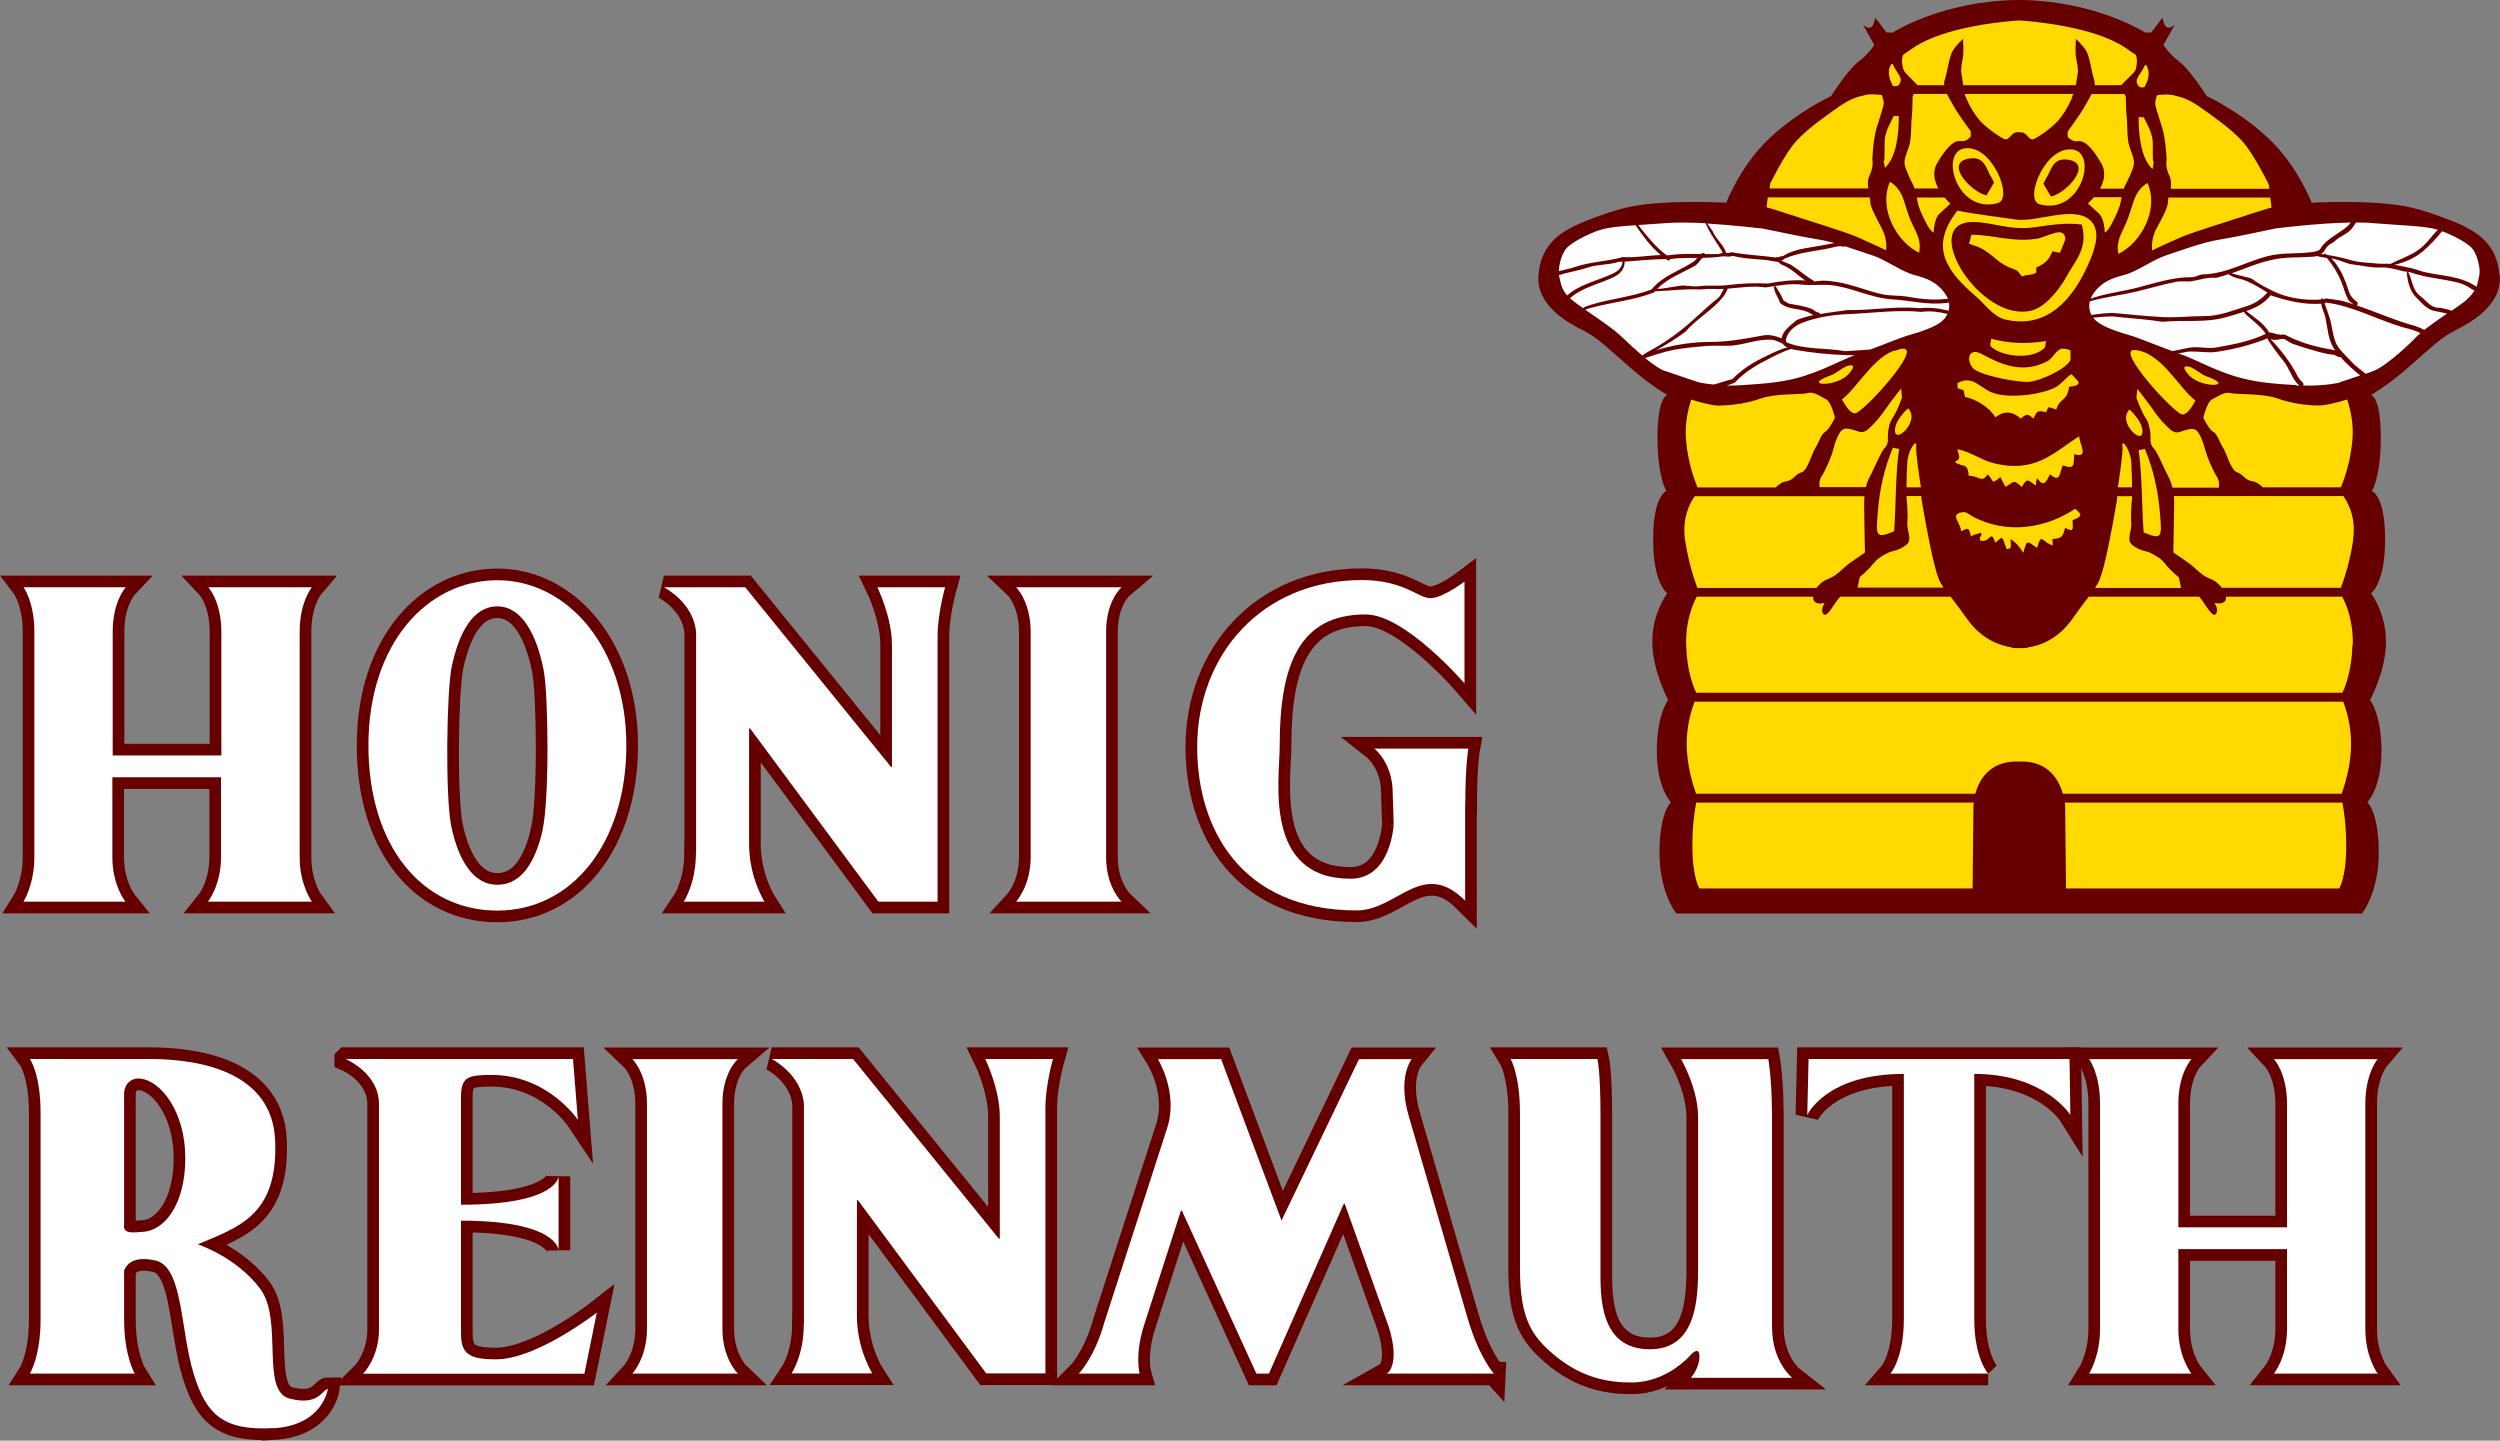 <?xml version="1.0" encoding="UTF-8"?>
<svg id="Ebene_1" data-name="Ebene 1" xmlns="http://www.w3.org/2000/svg" viewBox="0 0 149.08 85.91">
  <rect x="0" y="0" width="149.08" height="85.91" fill="#808080" stroke="none"/>
  <defs>
    <style>
      .cls-1, .cls-2 {
        fill: #ffd900;
      }

      .cls-3 {
        fill: #600;
      }

      .cls-4 {
        fill: #fff;
      }

      .cls-2 {
        stroke: #600;
        stroke-width: 1.39px;
      }
    </style>
  </defs>
  <g>
    <path class="cls-1" d="M140.12,53.66h-39.57s-.79-3-.32-4.89-1.26-3.47-.63-5.05c.63-1.58.47-3.31.32-3.94-.16-.63-.79-2.05-.32-2.68s.79-1.42.47-2.68c-.32-1.26,0-4.89-.16-6.15s-.16-3.47,0-3.94c.16-.47,1.58-9.46,1.58-9.46l3-2.52s1.1-3.47,2.05-4.1c.95-.63,4.26-3.78,4.89-4.1s3-2.52,3-2.52c0,0,6.15-1.26,6.94-.95.79.32,4.89.95,5.68,1.42.79.47,2.68,1.89,3.31,2.84s2.21,2.05,2.21,2.05c0,0,1.73.63,2.36,1.42s2.52,3.94,2.52,3.94l2.52,8.83s.63,2.36.79,3.78c.16,1.42.16,4.26.16,4.26,0,0,.95,1.58.63,3.15-.32,1.58-.63,3.15-.63,3.15,0,0,1.1,2.36.95,3.31-.16.95-1.1,3.15-1.1,3.15l.63,3.15-.63,3.15.47,3.63-1.1,1.73-.02.02Z"/>
    <path class="cls-4" d="M95.66,13.19c.21-.04.37.05.58,0,.58-.16,1.16-.11,1.73-.21.16,0,.26-.11.42-.11,1.63.05,3.21-.26,4.89.05.16.05.32.16.47.16.68.11,1.37.05,2.05.16.21.05.42.16.63.21.89.11,1.73.26,2.52.68.21.05.47.05.68.11,1.1.32,2.1.63,3.15,1.05.63.26,1.31.42,1.95.79.79.47,1.58.84,2.15,1.58.37.47.21,1.16.16,1.79,0,.42-.32.74-.58.84-.79.21-1.58-.05-2.36.1-1.31.21-2.42.79-3.68,1.1-.53.1-1,.37-1.42.68-1.05.68-2.1.95-3.26,1.16-1.52.32-2.94.21-4.41.11-.42,0-.84-.11-1.21-.32-1.1-.58-2.1-1.05-3.21-1.73-.47-.32-.63-.84-1.05-1.21-.37-.21-.63-.47-1-.68-.74-.58-1.52-1-2.05-1.79-.58-.74-.37-1.68-.26-2.52,0-.21.26-.37.42-.53.68-.79,1.63-1.26,2.68-1.47h.01Z"/>
    <path class="cls-4" d="M145.27,13.19c-.21-.04-.37.05-.58,0-.58-.16-1.16-.11-1.73-.21-.16,0-.26-.11-.42-.11-1.63.05-3.21-.26-4.89.05-.16.05-.31.16-.47.16-.68.11-1.37.05-2.05.16-.21.05-.42.16-.63.21-.89.11-1.73.26-2.52.68-.21.05-.47.05-.68.11-1.1.32-2.1.63-3.15,1.05-.63.26-1.31.42-1.95.79-.79.47-1.58.84-2.15,1.58-.37.47-.21,1.16-.16,1.79,0,.42.32.74.58.84.79.21,1.58-.05,2.36.1,1.31.21,2.42.79,3.68,1.1.53.1,1,.37,1.42.68,1.05.68,2.1.95,3.26,1.16,1.52.32,2.94.21,4.41.11.42,0,.84-.11,1.21-.32,1.1-.58,2.1-1.05,3.21-1.73.47-.32.63-.84,1.05-1.21.37-.21.63-.47,1-.68.74-.58,1.52-1,2.05-1.79.58-.74.37-1.68.26-2.52,0-.21-.26-.37-.42-.53-.68-.79-1.63-1.26-2.68-1.47h-.01Z"/>
    <g>
      <path class="cls-3" d="M121.41,13.54c-1.59.25-2.67-.34-3.85-.3-3.1.11.5,5.99,3.55,5.29.87-.2,1.72-1.31,2.12-2.04.56-1.03,1.29-1.66.91-3.1-.93-.13-2.01.04-2.72.15h-.01ZM123.15,14.3l-.3.76c-.12.01-.29-.04-.45-.08-.24.55-.45.73-.98.98,0,.03.02.29,0,.3-.3.18-.54.08-.83.23-.26-.23-.15-.33-.53-.45-.79-.25-1.11-.74-1.74-1.13-.3-.19-.51-.23-.91-.38.1-.24.07-.3.15-.53,1.35,0,2.47.47,3.93.23.26-.04,1.01-.38,1.28-.38.45,0,.38.45.38.45Z"/>
      <path class="cls-3" d="M122,10.66c-.05.08-.15.3-.15.3,0,0,.42.7.45.76.88-.17,2.54-1.93,1.06-2.19-.98-.17-1.04.66-1.36,1.13Z"/>
      <path class="cls-3" d="M118.46,11.65c.04-.06.44-.76.45-.76,0,0-.1-.22-.15-.3-.32-.48-.38-1.31-1.36-1.13-1.49.26.18,2.02,1.06,2.19Z"/>
      <path class="cls-3" d="M149.05,16.4c-.16-1.84-1.26-2.63-3.05-3.31-1.79-.68-2.63-.89-4.47-1s-3.68,0-3.68,0c0,0-.84-2.21-2.58-3.84-1.73-1.63-3.68-2.52-3.68-2.52,0,0-1-1.58-1.63-2.05s-.95-1-.95-1l.68-1.21s-.26.26-.47.16-.26-.58-.26-.58l-.68.89h-.37s-2.9-1.88-7.41-1.94h-.22c-4.5.06-7.41,1.94-7.41,1.94h-.37l-.68-.89s-.05.47-.26.58-.47-.16-.47-.16l.68,1.21s-.32.53-.95,1c-.63.47-1.63,2.05-1.63,2.05,0,0-1.94.89-3.68,2.52-1.73,1.63-2.57,3.84-2.57,3.84,0,0-1.84-.11-3.68,0-1.84.1-2.68.32-4.47,1s-2.89,1.47-3.05,3.31c-.16,1.84,1.84,2.89,2.68,3.31.84.42,1.52,1.1,2.79,2.21,1.26,1.1,2.21,1.63,2.21,1.63,0,0-.58.11-.58,2.52s.53,3.21.53,3.21c0,0-.79.26-.79,2.89s.84,3.21.84,3.21c0,0-.89,1.16-.89,2.89s.95,3.47.95,3.47c0,0-.68.84-.68,3.05s.84,3.05.84,3.05c0,0-.68.58-.68,3s1,3.63,1,3.63h40.89s1-1.21,1-3.63-.68-3-.68-3c0,0,.84-.84.84-3.05s-.68-3.05-.68-3.05c0,0,.95-1.73.95-3.47s-.89-2.89-.89-2.89c0,0,.84-.58.84-3.21s-.79-2.89-.79-2.89c0,0,.53-.79.53-3.21s-.58-2.52-.58-2.52c0,0,.95-.53,2.21-1.63,1.26-1.1,1.95-1.79,2.79-2.21.84-.42,2.84-1.47,2.68-3.31h-.02ZM140.48,13.27c.35,0,.67,0,.95.03,1.8.15,3.14.16,3.94.4-.39.4-.69.88-1.18,1.22-.53.37-1.1.54-1.65.82-.24-.03-.49,0-.74-.02-.53-.06-1.04-.05-1.55-.19-.5-.14-.99-.26-1.49-.33-.03-.02-.05-.04-.08-.06-.02-.02-.06-.02-.08,0,0,0,0,.02,0,.03-.07,0-.14-.02-.2-.02.05-.03.11-.07.15-.12.11-.11.15-.27.28-.38.12-.11.29-.16.4-.27.3-.31.72-.39.99-.72.1-.13.2-.26.28-.4h0ZM123.15,31.46c-.15.57-.19.64-.76.68,0,.05.03.35,0,.38-.67-.22-.65-.79-.91.15-.63-.41-.59-.54-.83.3-.17-.31-.43-.62-.76-.83,0,.14.05.4,0,.53-.01.03-.23.08-.23.08-.29-.72-.15-.86-.68-.38-.28-.9-.29.08-.91-.15v-.23c.13.06.06-.17.07-.23-.12.07-.38.07-.6.23-.15-.53-.13-.55-.6-.3.02-.48-.68-.98,0-1.13.32-.08.42.09.68.23,2.07,1.13,4.45.68,6.12-.45.44.34.43.46-.15.68.04.62.05.71-.45.45h.01ZM123.68,27.07c0,.8-.03.89-.68.68-.21.63-.19,1.01-.76.53-.23.51-.39.78-.76.23-.08.17-.04.27-.08.45-.5-.37-.53-.46-.83.08-.49-.43-.41-.37-.98,0-.06-.16-.24-.42-.3-.6-.58.52-.38.21-.76-.15-.37.55-.5.08-1.13.08-.07-.85-.37-.45-.83-.83.36-.19.29-.21.15-.76.87.2,1.42.65,2.12.83,2.56.65,3.63-.64,5.14-1.59.06.56.6,1.33-.3,1.06h0ZM114.54,29.06h-.85c0-.47.02-1.11.05-1.52.05-.74.58-1.42.53-.95-.04.38.19,1.91.28,2.47h-.01ZM113.02,25.48c.07-.4.48-.88.76-1.13.8.79-.99,2.35-.76,1.13ZM113.25,26.77c-.23,1.51-.18,3.3-.3,4.91-1.12.48-1.08.23-.98-1.06.12-1.55.42-2.75.91-3.93.06.04.36.07.38.08h0ZM110.6,24.65c-.33-.04-.59-.55-.76-.83.9-.7,1.78-2.36,3.02-2.88.1-.02.21-.04.31-.07.03,0,.05-.02.07-.04.08-.02.15-.03.23-.03,1.2-.09-2.45,3.91-2.87,3.85ZM109.16,22.39c.38-.14.82-.57,1.13-.6.44-.05.07.36,0,.45-.66.88-2.96.8-1.13.15ZM107.69,22.39c-1.31.42-2.31.47-3.84.58-.32.02-.62.03-.89.02.17-.05.33-.1.49-.17.52-.57,1.16-.98,1.85-1.33.5-.26.98-.52,1.51-.68.06.02.12.03.17.04,1.01.18,1.96.28,2.95.32.22.01.44.01.66.01-.85.33-1.73.83-2.9,1.2h0ZM102.54,24.18c.68,0,1.58-.11,2.47-.42.89-.32,2.42-.21,2.78-.32.37-.11.79.21,1.1.37.32.16.53,1.1.53,1.1,0,0-.32.68-.58.84s-.37.63-.58.95c-.21.32-.47,1.37-.84,1.47-.37.1-.47.47-.89.53-.28.04-.52.24-.64.37h-4.66c-.18-.42-.57-1.45-.69-2.84-.08-.92.11-1.78.31-2.4.45.14,1.22.36,1.69.36h0ZM108.64,28.38c.26-.42.58-1.16.68-1.58s.32-1,.53-1.16.53-.05.84.05c.32.11.47.16.89-.26s.58-.63.95-1.16c.37-.53.84-1.1.84-1.1l.05.53s-.26.79-.58,1.26-.26,1.31-.26,1.31c0,0,0,.26-.21.47s-.63,1.26-.89,1.73c-.1.18-.17.38-.21.58h-2.76c-.03-.14-.04-.4.13-.68h0ZM111.74,33.58c.32-.42,1-.68,1-.68,0,0,.58-.1.95-.42.37-.32,0-.79.05-1.37.05-.58-.05-1.42-.05-1.42v-.11h.89v.16s.42,2.58.79,3.99c.18.71.29.97.53,1.31h-5.13l.13-.63s.53-.42.84-.84h0ZM115.84,19.13c-.42.37-1.37.68-1.95.84-.46.12-1.48.55-2.35.87-.51.05-1.01.07-1.52.1-1.15-.21-2.38-.07-3.48-.52l-.02-.03s0-.05-.02-.07v-.07h0c.09-.48.56-.85.99-1.01.88-.33,1.81-.47,2.74-.51,1.45-.06,2.9-.27,4.35-.13.53-.08,1.04,0,1.55.12-.07.16-.17.3-.3.4h0ZM109.9,14.72s.08,0,.11-.04c.63.2,1.25.42,1.68.56.79.26,1.68.95,2.47,1.16s1.31.42,1.79,1.05c.09.12.16.25.21.37-.05,0-.09,0-.14.01-.77.08-1.5,0-2.29-.14-.52-.09-1-.03-1.52-.15-.93-.21-1.73-.57-2.66-.72-.44-.07-.89-.13-1.32-.03-.49-.27-.88-.64-1.37-.96-.2-.13-.45-.17-.64-.3.03,0,.05-.02.08-.02.04,0,.06-.03.08-.07.77-.34,1.59-.44,2.44-.58.23-.04.43-.11.66-.15.14-.02.28-.06.42,0h0ZM126.77,13.33c.47-1.07.41-1.88,1.29-2.42.72,1.63-.44,3.62-1.74,4.23-.14-.75.18-1.19.45-1.81ZM125.77,13.61c-.16.21-.26.26-.26.26,0,0,0-.84-.37-1.16s-.63-.58-.63-.58c0,0,.16-.14.35-.37h1.66c-.04.2-.08.39-.12.53-.1.32-.47,1.1-.63,1.31h0ZM127.24,9.83c-.05.32-.37.95-.53,1.26-.02.05-.04.1-.06.16h-1.42c.24-.44.38-.99.07-1.52-.68-1.16-1.1-1.37-1.42-1.31-.32.05-.58-.26-.58-.26v-.32s.74-1,1-1.47c.12-.22.29-.49.42-.76h1.98l.07.18s0,.84.05,1.21c.05.37,0,1.26.16,1.73.16.47.32.79.26,1.1ZM121.62,12.18c-.95-.27.37-3.58,2.04-3.25,1.43.28.4,3.93-2.04,3.25ZM123.56,5.84c-.21.47-.58,1.16-1.05,1.58s-.79.63-1.16.84-.42-.32-.79-.37h-.16c-.05-.01-.1-.02-.16,0-.37.05-.42.58-.79.37s-.68-.42-1.16-.84c-.47-.42-.84-1.1-1.05-1.58-.03-.07-.06-.15-.09-.24h6.48c-.03.08-.05.16-.09.24h.02ZM119.14,12.11c-2.44.68-3.47-2.97-2.04-3.25,1.67-.33,2.99,2.98,2.04,3.25ZM117.52,7.83v.32s-.26.32-.58.26c-.32-.05-.74.16-1.42,1.31-.31.53-.17,1.08.07,1.52h-1.42c-.02-.06-.04-.11-.06-.16-.16-.32-.47-.95-.53-1.26-.05-.32.1-.63.26-1.1s.11-1.37.16-1.73c.05-.37.05-1.21.05-1.21l.07-.18h1.98c.13.27.3.54.42.76.26.47,1,1.47,1,1.47h0ZM116.31,12.14s-.26.26-.63.58c-.37.32-.37,1.16-.37,1.16,0,0-.1-.05-.26-.26s-.53-1-.63-1.31c-.05-.14-.08-.33-.12-.53h1.66c.19.23.35.37.35.37h0ZM113.99,13.26c.28.63.6,1.06.45,1.81-1.3-.61-2.45-2.6-1.74-4.23.88.54.81,1.35,1.28,2.42h.01ZM118.69,20.19c1.13.29,2.08.34,3.33.15-.09.25,0,.31-.15.45-.74.66-2.41.49-3.1-.08-.22-.18.06-.39-.08-.53h0ZM122.17,21.48c.23-.13.46-.62.76-.68.21-.04.42.06.53.08,0,0,.03.54,0,.6-.26.53-1.78,1.24-2.49,1.29-.74.04-2.99-.41-3.33-.83-.42-.52-.22-1.24.53-.83,1.16.62,2.48,1.24,4.01.38h-.01ZM118.69,23.37c1,.45,3.11.17,3.93-.3.35-.21.54-.54.91-.76.31.38.83.64-.15.76-.1.89-.57.64-.76,1.36-.14-.07-.46-.15-.45-.15-.07.05-.12.22-.15.3-.5-.12-.54-.09-.76.38-.36-.31-.4-.29-.76,0-.44-.38-.9-.53-1.51-.08-.42-.66-1.2-1.08-1.81-1.21-.16-.59.06-.3-.45-.53,0-.03.01-.3,0-.3.89-.46,1.26.21,1.97.53h-.01ZM106.3,15.8c.52.22.89.61,1.35.93-.74-.06-1.5.04-2.23.18-.8-.05-1.58-.01-2.39.09-.58.08-1.14-.01-1.73.07-.39.05-.77-.09-1.17-.02-.31.05-.59.09-.89.14-.14.02-.28.04-.42.04.61-.63,1.44-.93,2.22-1.36.22-.12.32-.35.49-.5.41,0,.82-.02,1.23-.09.19.03.39.04.58-.02.85.23,1.7.15,2.59.35h.11c.07.09.17.16.26.2h0ZM103.07,17.21c.74-.06,1.47-.18,2.21-.07.72-.1,1.43-.25,2.15-.17.25.03.5.03.75.02.03.01.06.01.08,0,.27,0,.54-.01.81,0,1.29.11,2.45.78,3.75.86,1.07.06,2.11.35,3.2.22.07,0,.14-.02.2-.02.03.17.02.33-.02.48-.56-.14-1.13-.22-1.71-.15-1.44-.14-2.88.14-4.32.11-.55.08-1.09.14-1.64.24,0-.05-.05-.09-.1-.1-.16,0-.24-.14-.37-.2-.42-.17-.86-.23-1.32-.31-.11-.02-.2-.08-.29-.14l-.1-.07-.04-.08h0c-.09-.26-.27-.47-.39-.71-.01-.04-.06-.06-.1-.05s-.06.06-.05.1l.02-.03c.02.33.25.58.34.88h0s.02.06.04.07l.05.03c.49.38,1.17.24,1.7.55.07.04.14.09.22.12-.34.07-.67.17-.99.29-.35.31-.83.61-.91,1.1-.36-.15-.74-.25-1.14-.17-1.06.2-2.04.38-3.08.38-.94,0-1.85.12-2.78.36-.17.04-.33.09-.49.15.6-.35,1.2-.7,1.76-1.12.67-.79,1.6-1.26,2.26-2.1.11-.14.2-.32.27-.49l.03.02ZM119.6,19.06c-.74-.17-1.24-.93-1.74-1.36-1.64-1.41-2.92-2.89-1.13-5.14,1.19.24,2.5.38,3.48.53,1.24.18,3.36-.82,4.38,0,.7.56.37,1.62.08,2.34-.68,1.66-2.15,4.3-5.06,3.63h-.01ZM124.63,17.97c.91-.27,1.84-.36,2.79-.59.8-.19,1.51-.41,2.32-.57.35-.07.68.01,1.02-.05.48-.09.91-.24,1.39-.19.25-.06.5-.14.74-.22h0c.34.26.77.26,1.13.43.42.19.81.42,1.19.67-.33.36-.73.65-1.21.8-.85.26-1.66.61-2.55.6-.82,0-1.65.1-2.47.06-.92-.05-1.83-.14-2.76-.23-.51-.05-1.01.04-1.51.1-.12-.24-.16-.52-.09-.81h0ZM126.15,18.89c.95.1,1.88.15,2.81.3,1.29-.13,2.59.09,3.87-.3.33-.1.67-.19,1-.3,0,.04.02.08.04.1.42.42.91.72,1.24,1.22-.94.45-1.92.63-2.95.81-.55.1-1.08-.09-1.64.02-.34.06-.65.14-.97.2-.92-.33-2.11-.83-2.62-.97-.58-.16-1.52-.47-1.94-.84-.06-.06-.12-.12-.17-.19.44-.02.89-.1,1.33-.06h0ZM130.92,23.89c-.17.28-.43.79-.76.83-.42.05-4.08-3.94-2.87-3.85,1.58.12,2.59,2.21,3.63,3.02h0ZM130.47,21.85c.31.03.75.47,1.13.6,1.82.65-.47.73-1.13-.15-.07-.09-.44-.5,0-.45ZM126.99,24.42c.27.25.68.73.75,1.13.23,1.21-1.55-.34-.75-1.13ZM127.9,26.76c.48,1.18.79,2.38.91,3.93.1,1.29.14,1.54-.98,1.06-.12-1.62-.08-3.4-.3-4.91.02,0,.32-.04.38-.08h-.01ZM126.56,26.59c-.05-.47.47.21.53.95.03.42.04,1.05.05,1.52h-.85c.09-.56.32-2.09.28-2.47h-.01ZM125.46,33.74c.37-1.42.79-3.99.79-3.99v-.16h.89v.11s-.1.84-.05,1.42c.05.58-.31,1.05.05,1.37.37.32.95.42.95.42,0,0,.68.26,1,.68.31.42.84.84.84.84l.13.63h-5.13c.24-.34.34-.61.53-1.31h0ZM129.34,28.49c-.26-.47-.68-1.52-.89-1.73s-.21-.47-.21-.47c0,0,.05-.84-.26-1.31s-.58-1.26-.58-1.26l.05-.53s.47.58.84,1.1c.37.53.53.74.95,1.16s.58.37.89.26c.32-.1.63-.21.84-.05.21.16.42.74.53,1.16s.42,1.16.68,1.58c.18.28.16.54.13.68h-2.76c-.05-.2-.12-.4-.21-.58h0ZM131.97,25.75c-.26-.16-.58-.84-.58-.84,0,0,.21-.95.53-1.1.31-.16.74-.47,1.1-.37.37.1,1.89,0,2.79.32.89.32,1.79.42,2.47.42.46,0,1.23-.22,1.69-.36.2.62.39,1.48.31,2.4-.12,1.39-.51,2.42-.69,2.84h-4.66c-.12-.13-.36-.33-.64-.37-.42-.05-.53-.42-.89-.53-.37-.11-.63-1.16-.84-1.47-.21-.32-.32-.79-.58-.95h0ZM136.96,22.97c-1.52-.1-2.52-.16-3.84-.58-1.31-.42-2.26-1-3.21-1.31h-.02c.25-.04.49-.12.75-.12.52-.01,1.03.1,1.55.02,1.06-.16,2.05-.41,3.04-.81,0,.02,0,.05,0,.07.28.43.57.84.91,1.25.4.48.52,1.1.97,1.51h-.16v-.03ZM135.32,19.84c-.31-.58-.89-.89-1.37-1.29.56-.19,1.08-.46,1.46-.95h0s.03.02.05.03c.95.32,1.96.55,2.97.48,0,.06,0,.13.03.19.06.24.17.44.22.68.13.62.14,1.21.47,1.76.03.06.07.11.11.16-.02,0-.05-.01-.07-.02-.96-.17-1.88-.39-2.73-.82l-.19-.1s-.04-.01-.06-.01h-.15s-.05.02-.08.02c-.02-.02-.05-.03-.07-.03-.21.01-.39-.13-.59-.11h0ZM138.52,17.85h0v-.02s-.04-.04-.07-.04-.04.04-.04.07c-.98.07-2.02-.08-2.9-.52-.34-.17-.66-.33-.99-.55-.13-.09-.24-.19-.38-.22-.36-.09-.72-.17-1.07-.27.79-.28,1.56-.62,2.43-.81.81-.18,1.59-.12,2.4-.18.08,0,.17-.02.25-.04.2.05.4.08.6.11.36.42.65.89.86,1.4.14.34.22.7.39,1.04.07.15.21.23.34.33-.2-.07-.4-.13-.61-.19-.32-.09-.64-.1-.97-.16h-.08s-.05.02-.06.03l-.08.02h-.02ZM135.81,13.61s2.44-.31,4.36-.34c-.04.07-.09.13-.15.19-.42.38-.93.61-1.35,1-.11.1-.21.22-.29.36-.08.14-.27.17-.42.2-.93.14-1.84.02-2.76.26-1.3.34-2.45,1.05-3.8,1.08-.24,0-.46.17-.71.17-1.13-.01-2.19.36-3.3.64-.93.23-1.85.33-2.72.64.05-.12.11-.24.2-.36.47-.63,1-.84,1.79-1.05s1.68-.89,2.47-1.16c.79-.26,2.21-.79,3.21-.95.83-.13,2.81-.55,3.47-.69h0ZM135.47,12.37c-.27.07-.64.19-1.14.35-1.1.37-3.52,1.1-4.26,1.42-.74.32-1.73.79-1.73.79,0,0-.11-.63.26-1.31.37-.68.68-1.26.68-1.58,0-.07,0-.16.04-.26h6.06l.08.6h.01ZM128.61,5.68s.63-.1,1,0c.37.11.74.11,1.63.74s1.79,1.26,2.47,2c.68.74,1.58,2.58,1.58,2.58l.04.26h-5.89c.04-.27.04-.55-.08-.79-.26-.53-.16-.95-.16-.95,0,0-.05-1.21-.26-1.89-.21-.68-.42-1.26-.42-1.47s.11-.47.11-.47h-.02ZM128.36,8.34c.05.38-.04,1.3.08,1.36-.03.02-.06.34-.08.38-.69-.63-.83-2-.83-3.1.05,0,.27.03.3,0,.19.4.47.85.53,1.36ZM127.7,4.27c.21-.32.21-.58.36-.24s0,.77,0,.77l-.16.37s-.26.16-.42-.1c-.16-.26,0-.47.21-.79h0ZM113.47,3.28c.18-.13.39-.27.64-.44,1.91-1.29,5.63-1.58,6.31-1.62.67.04,4.4.34,6.31,1.62.25.17.46.31.64.44.05.15.07.32.05.51-.05.37-.05.42-.32.68-.26.26-.58.58-.58.58v.03h-1.61c.01-.1,0-.2-.02-.29-.16-.42-.26-1.37-.47-1.73-.21-.37-.63-.74-.63-.74,0,0-.05.74,0,1.05.05.32.16.74.11,1-.03.14-.06.41-.11.71h-6.72c-.05-.3-.08-.57-.11-.71-.05-.26.05-.68.1-1,.05-.32,0-1.05,0-1.05,0,0-.42.37-.63.74s-.32,1.31-.47,1.73c-.03.09-.04.18-.02.29h-1.62v-.03s-.31-.32-.57-.58-.26-.32-.32-.68c-.03-.19,0-.36.05-.51h0ZM112.71,3.96c.15-.34.15-.08.36.24.21.32.37.53.21.79s-.42.11-.42.11l-.16-.37s-.14-.43,0-.77h.01ZM112.4,8.27c.06-.51.34-.96.53-1.36.04.03.25,0,.3,0,0,1.1-.14,2.47-.83,3.1-.01-.04-.05-.36-.08-.38.11-.06.03-.98.08-1.36ZM105.54,10.99s.89-1.84,1.58-2.58c.68-.74,1.58-1.37,2.47-2s1.26-.63,1.63-.74c.37-.1,1,0,1,0,0,0,.11.26.11.47s-.21.79-.42,1.47c-.21.68-.26,1.89-.26,1.89,0,0,.1.42-.16.95-.12.24-.12.52-.08.79h-5.89l.04-.26h-.02ZM105.43,11.77h6.06c.02.1.04.19.04.26,0,.32.32.89.68,1.58.37.68.26,1.31.26,1.31,0,0-1-.47-1.73-.79-.74-.32-3.15-1.05-4.26-1.42-.49-.16-.87-.28-1.14-.35l.08-.6h.01ZM105.01,13.61h0c.65.13,2.64.55,3.47.68.28.04.59.12.91.2-.61.13-1.16.21-1.78.32-.47.09-.92.22-1.3.47-.02-.01-.05-.02-.08,0-.07.01-.13.05-.2.07h0s-.05-.05-.08-.03c-.02,0-.02.03-.03.04-.9-.13-1.78-.15-2.66-.32-.1.04-.21.04-.32.05-.13-.4-.43-.67-.67-1.03-.07-.11-.1-.22-.18-.33-.09-.12-.17-.23-.25-.35,0-.02-.02-.03-.03-.05,1.61.1,3.19.29,3.19.29h0ZM99.39,13.3c.62-.05,1.46-.03,2.31.01.21.47.49.9.79,1.36.09.14.18.27.24.42-.06,0-.13.02-.19.04-.02,0-.03,0-.04.02-.28.01-.55,0-.83,0h0c-.03-.07-.11-.09-.16-.05-.03.02-.06.03-.08.05-.63-.01-1.26-.03-1.89.07h-.16c-.66-.49-1.18-1.15-1.69-1.8.51-.03,1.08-.07,1.71-.12h0ZM95.4,13.72c.49-.16,1.21-.23,2.13-.29.44.64.91,1.29,1.51,1.78-.76.02-1.51.17-2.27.12-.94.27-1.91.27-2.85.59-.31.11-.64.16-.96.25,0-.43.18-1.01.4-1.3.26-.37,1.26-.89,2.05-1.16h-.01ZM92.97,16.41c.56-.19,1.16-.27,1.73-.46.59-.2,1.24-.14,1.84-.34.07,0,.14,0,.21-.01h0c0,.33-.26.56-.54.7-.92.44-2,.64-2.76,1.32-.37-.43-.39-.82-.48-1.17,0-.01,0-.03,0-.04ZM93.62,17.79c.74-.68,1.8-.85,2.71-1.32.32-.17.56-.48.55-.85v-.02c.82-.05,1.64-.15,2.46-.15.04.03.07.05.11.07.05.03.11,0,.14-.04v-.03c.54-.08,1.08-.07,1.62-.07-.07.09-.14.17-.24.24-.86.55-1.8.83-2.44,1.59-.02,0-.04.02-.04.05-1.13.43-2.33.54-3.51.88-.2.06-.41.12-.59.23-.27-.19-.5-.36-.66-.49-.03-.03-.06-.05-.09-.08h-.02ZM96.81,20.18c-.51-.51-1.51-1.18-2.28-1.71.13-.06.27-.1.41-.13,1.25-.33,2.5-.44,3.69-.9.02-.03.05-.05.07-.08.06,0,.12.01.18,0,.81-.03,1.6-.14,2.41-.1.23.01.47-.04.71-.03.26.01.53,0,.79,0-.12.2-.18.43-.38.58-.79.62-1.4,1.28-2.18,1.89-.63.49-1.24.9-1.94,1.27-.13.07-.25.15-.36.23-.39-.33-.79-.7-1.11-1.01h-.01ZM99.28,22.13c-.29-.11-.73-.41-1.18-.78.42-.14.84-.27,1.27-.39.81-.2,1.6-.26,2.42-.33.49-.04.97.01,1.46-.02.81-.06,1.56-.4,2.38-.35.24.01.44.14.65.22h.01c.08.11.18.19.3.24-.49.12-.93.35-1.38.57-.71.34-1.36.76-1.91,1.32-.37.09-.74.23-1.11.32-.58-.05-.92-.14-.92-.14,0,0-1.42-.47-2-.68v.02ZM101.07,29.59h10.11c-.01.15-.02.3-.02.42,0,.42.05,2.94.05,2.94,0,0-.37.26-.84.58-.47.32-.79.79-1.37,1-.32.12-.54.34-.68.53h-7.1c-.18-.47-.54-1.54-.74-2.89-.18-1.25.27-2.14.58-2.58h0ZM117.68,48.04l-.05,4.94h-16.29s-.42-.63-.42-2.52c0-1.26.14-2.15.23-2.6h16.55c-.01.11-.02.18-.02.18ZM139.49,52.98h-16.29l-.05-4.94s0-.07-.02-.18h16.55c.09.45.23,1.34.23,2.6,0,1.89-.42,2.52-.42,2.52ZM139.66,47.33h-16.65c-.22-.78-.82-1.92-2.45-1.92-.06,0-.11,0-.16,0-.05,0-.1,0-.16,0-1.63,0-2.23,1.14-2.45,1.92h-16.65c-.16-.45-.56-1.68-.56-2.97,0-1.1.29-2.03.47-2.52h38.68c.19.49.47,1.42.47,2.52,0,1.29-.4,2.52-.56,2.97h.02ZM140.28,38.47c-.04,1.54-.43,2.49-.6,2.84h-38.53c-.17-.35-.56-1.3-.6-2.84-.04-1.44.39-2.44.63-2.89h6.94c0,.12.01.24.11.32.21.16.58.05.58.05,0,0-.26.37-.1.63.16.26.42-.16.74-.63.1-.15.2-.28.29-.37h6.58c.23.3.54.7.97,1.31.85,1.21,1.92,1.6,2.68,1.72v.02s.18.03.47.02c.29,0,.47-.02.47-.02v-.02c.76-.11,1.83-.5,2.68-1.72.43-.61.74-1.02.97-1.31h6.58c.08.09.18.21.28.37.32.47.58.89.74.63s-.11-.63-.11-.63c0,0,.37.1.58-.05.1-.07.12-.2.11-.32h6.93c.24.45.67,1.45.63,2.89h-.02ZM140.33,32.16c-.19,1.35-.56,2.42-.74,2.89h-7.1c-.14-.18-.36-.41-.68-.53-.58-.21-.89-.68-1.37-1-.47-.32-.84-.58-.84-.58,0,0,.05-2.52.05-2.94,0-.12,0-.27-.02-.42h10.11c.31.44.76,1.32.58,2.58h0ZM139.54,22.81s-.88.22-2.2.18c.04-.05.03-.13-.02-.17-.12-.11-.22-.23-.3-.37-.42-.83-.98-1.56-1.62-2.22.21.07.48.02.69-.02h.11c.18.08.33.22.51.29.46.16.9.3,1.38.43.34.1.68.19,1.03.22.13.01.23.11.36.14.03.01.06.01.09,0,.35.41.76.75,1.17,1.1-.58.2-1.2.4-1.2.4v.02ZM144.01,20.18c-.74.74-1.89,1.73-2.47,1.94-.13.05-.29.1-.47.17-.25-.22-.53-.39-.77-.64-.26-.28-.52-.53-.77-.82-.45-.55-.41-1.25-.61-1.88-.1-.29-.19-.58-.3-.87l.08-.03h.06c1.55.21,2.93.98,4.44,1.44.24.07.48.12.72.2.14.05.28.11.42.18-.13.1-.24.21-.34.3h.01ZM147.11,17.87c-.21.17-.53.4-.91.66-.26-.09-.53-.16-.81-.18-.47-.02-.71-.44-1.08-.71-.45-.33-.45-.91-.68-1.37,0-.03-.04-.05-.07-.04-.03,0-.05.04-.04.07.06.51.18,1.04.54,1.41.34.34.66.76,1.15.84.25.05.48.09.71.15-.45.31-.94.65-1.35.97-.2-.1-.41-.19-.62-.25-1.19-.33-2.27-.82-3.41-1.21,0,0,.02-.02.03-.03.04-.06.04-.13-.02-.18-.22-.16-.4-.35-.48-.62-.23-.71-.52-1.45-1.05-1.97.08.01.15.03.23.05.37.08.69.27,1.05.31.56.06,1.1.21,1.65.18.48-.03.92.12,1.39.23.14.03.29.03.43.07.89.31,1.78.36,2.71.58.3.07.55.17.8.34.09.06.18.11.28.15-.1.17-.24.35-.46.54h.01ZM147.84,16.45c-.05.2-.08.42-.16.65-.97-.66-2.05-.63-3.13-.88-.15-.04-.3-.09-.44-.14-.44-.14-.87-.19-1.32-.29.62-.14,1.22-.4,1.71-.82.42-.36.78-.76,1.13-1.18.75.28,1.6.75,1.84,1.08.26.37.47,1.16.37,1.58h0Z"/>
    </g>
  </g>
  <g>
    <path class="cls-2" d="M18.58,53.77h-6.18s.78-.97.78-2.66v-4.76h-6.48v4.76c0,1.69.78,2.66.78,2.66H1.4s.65-1.03.65-2.66v-13.43c0-1.8-.65-2.66-.65-2.66h6.1s-.78.83-.78,2.66v7.37h6.48v-7.37c0-1.83-.78-2.66-.78-2.66h6.18s-.73.86-.73,2.66v13.43c0,1.67.73,2.66.73,2.66h-.02Z"/>
    <path class="cls-2" d="M141.78,81.91h-6.18s.78-.97.78-2.66v-4.76h-6.48v4.76c0,1.69.78,2.66.78,2.66h-6.1s.65-1.03.65-2.66v-13.43c0-1.8-.65-2.66-.65-2.66h6.1s-.78.83-.78,2.66v7.37h6.48v-7.37c0-1.83-.78-2.66-.78-2.66h6.18s-.73.86-.73,2.66v13.43c0,1.67.73,2.66.73,2.66Z"/>
    <path class="cls-2" d="M29.66,34.6c-4.2,0-7.69,3.8-7.69,9.85s3.24,9.85,7.69,9.85,7.69-4.02,7.69-9.85-3.5-9.85-7.69-9.85ZM32.36,49.5c-.41,1.77-1.19,3.26-2.7,3.26s-2.34-1.59-2.74-3.44c-.38-1.76-.29-8.13.02-9.58.44-2.04,1.27-3.58,2.72-3.58s2.34,1.66,2.76,3.81c.28,1.4.35,7.73-.07,9.54h.01Z"/>
    <path class="cls-2" d="M41.51,50.86v-13.15c-.15-1.8-1.92-2.69-1.92-2.69h4.85l8.69,10.71h.06v-7.27c0-1.66-.87-3.44-.87-3.44h4.04s-.45,1.58-.45,2.91v15.84h-3.53l-7.65-10.33h-.06v6.89c0,2,.92,3.44.92,3.44h-4.82s.73-1.08.73-2.91h.01Z"/>
    <path class="cls-2" d="M47.94,78.99v-13.15c-.15-1.8-1.92-2.69-1.92-2.69h4.85l8.69,10.71h.06v-7.27c0-1.67-.87-3.44-.87-3.44h4.04s-.45,1.58-.45,2.91v15.84h-3.53l-7.65-10.33h-.06v6.89c0,2,.92,3.44.92,3.44h-4.82s.73-1.08.73-2.91h.01Z"/>
    <path class="cls-2" d="M66.88,53.77h-6.29s.87-.94.87-2.66v-13.43c0-1.83-.87-2.66-.87-2.66h6.29s-.92.78-.92,2.66v13.43c0,1.78.92,2.66.92,2.66Z"/>
    <path class="cls-2" d="M44,81.91h-6.29s.87-.94.87-2.66v-13.43c0-1.83-.87-2.66-.87-2.66h6.29s-.92.78-.92,2.66v13.43c0,1.78.92,2.66.92,2.66Z"/>
    <path class="cls-2" d="M87.37,47.89v5.82c-2.54-2.54-4.05.58-6.46.58-6.94,0-9.52-4.91-9.52-9.74,0-5.47,3.83-9.96,9.82-9.96,2.5,0,3.36,1.08,4.09,1.08s2.03-.99,2.03-.99v6.07s-3.54-4.11-5.89-4.11c-4.02,0-5.13,3.09-5.13,7.86,0,1.97-1.01,7.9,4.23,7.9,2.44,0,2.57-3.28,2.57-3.25l-.06-1.87c0-1.78-1.09-2.64-1.09-2.64h5.6s-.18.97-.18,3.25h-.01Z"/>
    <path class="cls-2" d="M16.3,85.16c-2.97.17-4-.8-4.74-3.2-.82-2.64-.63-6.41-2.28-6.79-1.94-.46-1.88.97-1.88.51,0-1.31,0,2.98,0,2.98,0,2.22.64,3.25.64,3.25H1.78s.64-1,.64-3.25v-12.26c0-2.39-.64-3.25-.64-3.25h7.08c1.87,0,7.37.23,7.55,4.88.17,4.45-2.17,5.14-4.62,6.17,0,0,2.28.74,3.71,2.63,1.43,1.88,0,6.11,1.77,6.57s1.96-.57,2.28-.57c0,0-.29,2.17-3.25,2.34h0ZM7.39,73.12c0,.51.72.35,1.09.34,1.29-.04,2.57-1.59,2.57-4.4s-1.49-4.62-2.68-4.74c-.57-.06-.97.34-.97.94v7.86h0Z"/>
    <path class="cls-2" d="M20.64,63.15h13.53l.29,3.63s-1.78-2.68-5.15-2.68c-1.37,0-1.82.11-1.82,1.3v6.44c5.77,0,5.82-1.69,5.82-1.69v4.4s-.06-1.76-5.82-1.76v6.72c0,1.22.47,1.55,2.09,1.55,2.44,0,6.01-2.79,6.01-2.79l-.74,3.65h-13.2s.95-.94.95-2.66v-13.43c0-1.83-1.96-2.66-1.96-2.66v-.02Z"/>
    <path class="cls-2" d="M89.09,81.91h-6.39s.83-.47.12-2.77l-2.63-7.35h-.06l-4.46,10.12h-.75l-4.44-9.71h-.06l-2.17,6.74c-.61,1.86-.29,2.97-.29,2.97h-3.63s.94-.94,1.53-3.07l3.74-11.57c.69-2.1-.55-4.11-.55-4.11h3.77l3.6,9.62,4.62-9.62h3.14s-.86,1.06-.17,3.4l3.54,12.16c.69,2.28,1.54,3.2,1.54,3.2h0Z"/>
    <path class="cls-2" d="M105.67,66.2v12.92c0,2.1,1.2,3.04,1.2,3.04h-6.04s.51-.56.51-1.28-.6,0-.6,0c0,0-1.37,1.56-3.43,1.56-1.22,0-2.95-.17-4.76-1.75-1.19-1.05-1.91-2.03-1.91-5.02v-9.27c0-2.33-.56-3.25-.56-3.25h5.18s.18.8.18,3.25v9.27c0,1.58-.09,4.79,2.95,4.79s2.87-3.62,2.87-5.4v-8.46c0-1.69-1.01-3.44-1.01-3.44h5.2s.21,1.22.21,3.05h.01Z"/>
    <path class="cls-2" d="M118.56,81.91h-5.83s.8-.92.8-3.25v-14.62c-4.65,0-5.76,2.45-5.76,2.45l.08-3.34h15.56l.05,3.34s-1.52-2.45-5.73-2.45v14.62c0,2.36.83,3.25.83,3.25Z"/>
  </g>
  <path class="cls-4" d="M18.58,53.77h-6.18s.78-.97.78-2.66v-4.76h-6.48v4.76c0,1.69.78,2.66.78,2.66H1.4s.65-1.03.65-2.66v-13.43c0-1.8-.65-2.66-.65-2.66h6.1s-.78.83-.78,2.66v7.37h6.48v-7.37c0-1.83-.78-2.66-.78-2.66h6.18s-.73.86-.73,2.66v13.43c0,1.67.73,2.66.73,2.66h-.02Z"/>
  <path class="cls-4" d="M141.78,81.91h-6.18s.78-.97.78-2.66v-4.76h-6.48v4.76c0,1.69.78,2.66.78,2.66h-6.1s.65-1.03.65-2.66v-13.43c0-1.8-.65-2.66-.65-2.66h6.1s-.78.83-.78,2.66v7.37h6.48v-7.37c0-1.83-.78-2.66-.78-2.66h6.18s-.73.86-.73,2.66v13.43c0,1.67.73,2.66.73,2.66Z"/>
  <path class="cls-4" d="M29.66,34.6c-4.2,0-7.69,3.8-7.69,9.85s3.24,9.85,7.69,9.85,7.69-4.02,7.69-9.85-3.5-9.85-7.69-9.85ZM32.36,49.5c-.41,1.77-1.19,3.26-2.7,3.26s-2.34-1.59-2.74-3.44c-.38-1.76-.29-8.13.02-9.58.44-2.04,1.27-3.58,2.72-3.58s2.34,1.66,2.76,3.81c.28,1.4.35,7.73-.07,9.54h.01Z"/>
  <path class="cls-4" d="M41.51,50.86v-13.15c-.15-1.8-1.92-2.69-1.92-2.69h4.85l8.69,10.71h.06v-7.27c0-1.66-.87-3.44-.87-3.44h4.04s-.45,1.58-.45,2.91v15.84h-3.53l-7.65-10.33h-.06v6.89c0,2,.92,3.44.92,3.44h-4.82s.73-1.08.73-2.91h.01Z"/>
  <path class="cls-4" d="M47.94,78.99v-13.15c-.15-1.8-1.92-2.69-1.92-2.69h4.85l8.69,10.71h.06v-7.27c0-1.67-.87-3.44-.87-3.44h4.04s-.45,1.58-.45,2.91v15.84h-3.53l-7.65-10.33h-.06v6.89c0,2,.92,3.44.92,3.44h-4.82s.73-1.08.73-2.91h.01Z"/>
  <path class="cls-4" d="M66.88,53.77h-6.29s.87-.94.87-2.66v-13.43c0-1.83-.87-2.66-.87-2.66h6.29s-.92.78-.92,2.66v13.43c0,1.78.92,2.66.92,2.66Z"/>
  <path class="cls-4" d="M44,81.91h-6.29s.87-.94.87-2.66v-13.43c0-1.83-.87-2.66-.87-2.66h6.29s-.92.78-.92,2.66v13.43c0,1.78.92,2.66.92,2.66Z"/>
  <path class="cls-4" d="M87.37,47.89v5.82c-2.54-2.54-4.05.58-6.46.58-6.94,0-9.52-4.91-9.52-9.74,0-5.47,3.83-9.96,9.82-9.96,2.5,0,3.36,1.08,4.09,1.08s2.03-.99,2.03-.99v6.07s-3.54-4.11-5.89-4.11c-4.02,0-5.13,3.09-5.13,7.86,0,1.97-1.01,7.9,4.23,7.9,2.44,0,2.57-3.28,2.57-3.25l-.06-1.87c0-1.78-1.09-2.64-1.09-2.64h5.6s-.18.97-.18,3.25h-.01Z"/>
  <path class="cls-4" d="M16.3,85.16c-2.97.17-4-.8-4.74-3.2-.82-2.64-.63-6.41-2.28-6.79-1.94-.46-1.88.97-1.88.51,0-1.31,0,2.98,0,2.98,0,2.22.64,3.25.64,3.25H1.78s.64-1,.64-3.25v-12.26c0-2.39-.64-3.25-.64-3.25h7.08c1.87,0,7.37.23,7.55,4.88.17,4.45-2.17,5.14-4.62,6.17,0,0,2.28.74,3.71,2.63,1.43,1.88,0,6.11,1.77,6.57s1.96-.57,2.28-.57c0,0-.29,2.17-3.25,2.34h0ZM7.39,73.12c0,.51.72.35,1.09.34,1.29-.04,2.57-1.59,2.57-4.4s-1.49-4.62-2.68-4.74c-.57-.06-.97.34-.97.94v7.86h0Z"/>
  <path class="cls-4" d="M20.64,63.15h13.53l.29,3.63s-1.78-2.68-5.15-2.68c-1.37,0-1.82.11-1.82,1.3v6.44c5.77,0,5.82-1.69,5.82-1.69v4.4s-.06-1.76-5.82-1.76v6.72c0,1.22.47,1.55,2.09,1.55,2.44,0,6.01-2.79,6.01-2.79l-.74,3.65h-13.2s.95-.94.95-2.66v-13.43c0-1.83-1.96-2.66-1.96-2.66v-.02Z"/>
  <path class="cls-4" d="M89.09,81.91h-6.39s.83-.47.12-2.77l-2.63-7.35h-.06l-4.46,10.12h-.75l-4.44-9.71h-.06l-2.17,6.74c-.61,1.86-.29,2.97-.29,2.97h-3.63s.94-.94,1.53-3.07l3.74-11.57c.69-2.1-.55-4.11-.55-4.11h3.77l3.6,9.62,4.62-9.62h3.14s-.86,1.06-.17,3.4l3.54,12.16c.69,2.28,1.54,3.2,1.54,3.2h0Z"/>
  <path class="cls-4" d="M105.67,66.2v12.92c0,2.1,1.2,3.04,1.2,3.04h-6.04s.51-.56.51-1.28-.6,0-.6,0c0,0-1.37,1.56-3.43,1.56-1.22,0-2.95-.17-4.76-1.75-1.19-1.05-1.91-2.03-1.91-5.02v-9.27c0-2.33-.56-3.25-.56-3.25h5.18s.18.8.18,3.25v9.27c0,1.58-.09,4.79,2.95,4.79s2.87-3.62,2.87-5.4v-8.46c0-1.69-1.01-3.44-1.01-3.44h5.2s.21,1.22.21,3.05h.01Z"/>
  <path class="cls-4" d="M118.56,81.91h-5.83s.8-.92.8-3.25v-14.62c-4.65,0-5.76,2.45-5.76,2.45l.08-3.34h15.56l.05,3.34s-1.52-2.45-5.73-2.45v14.62c0,2.36.83,3.25.83,3.25Z"/>
</svg>